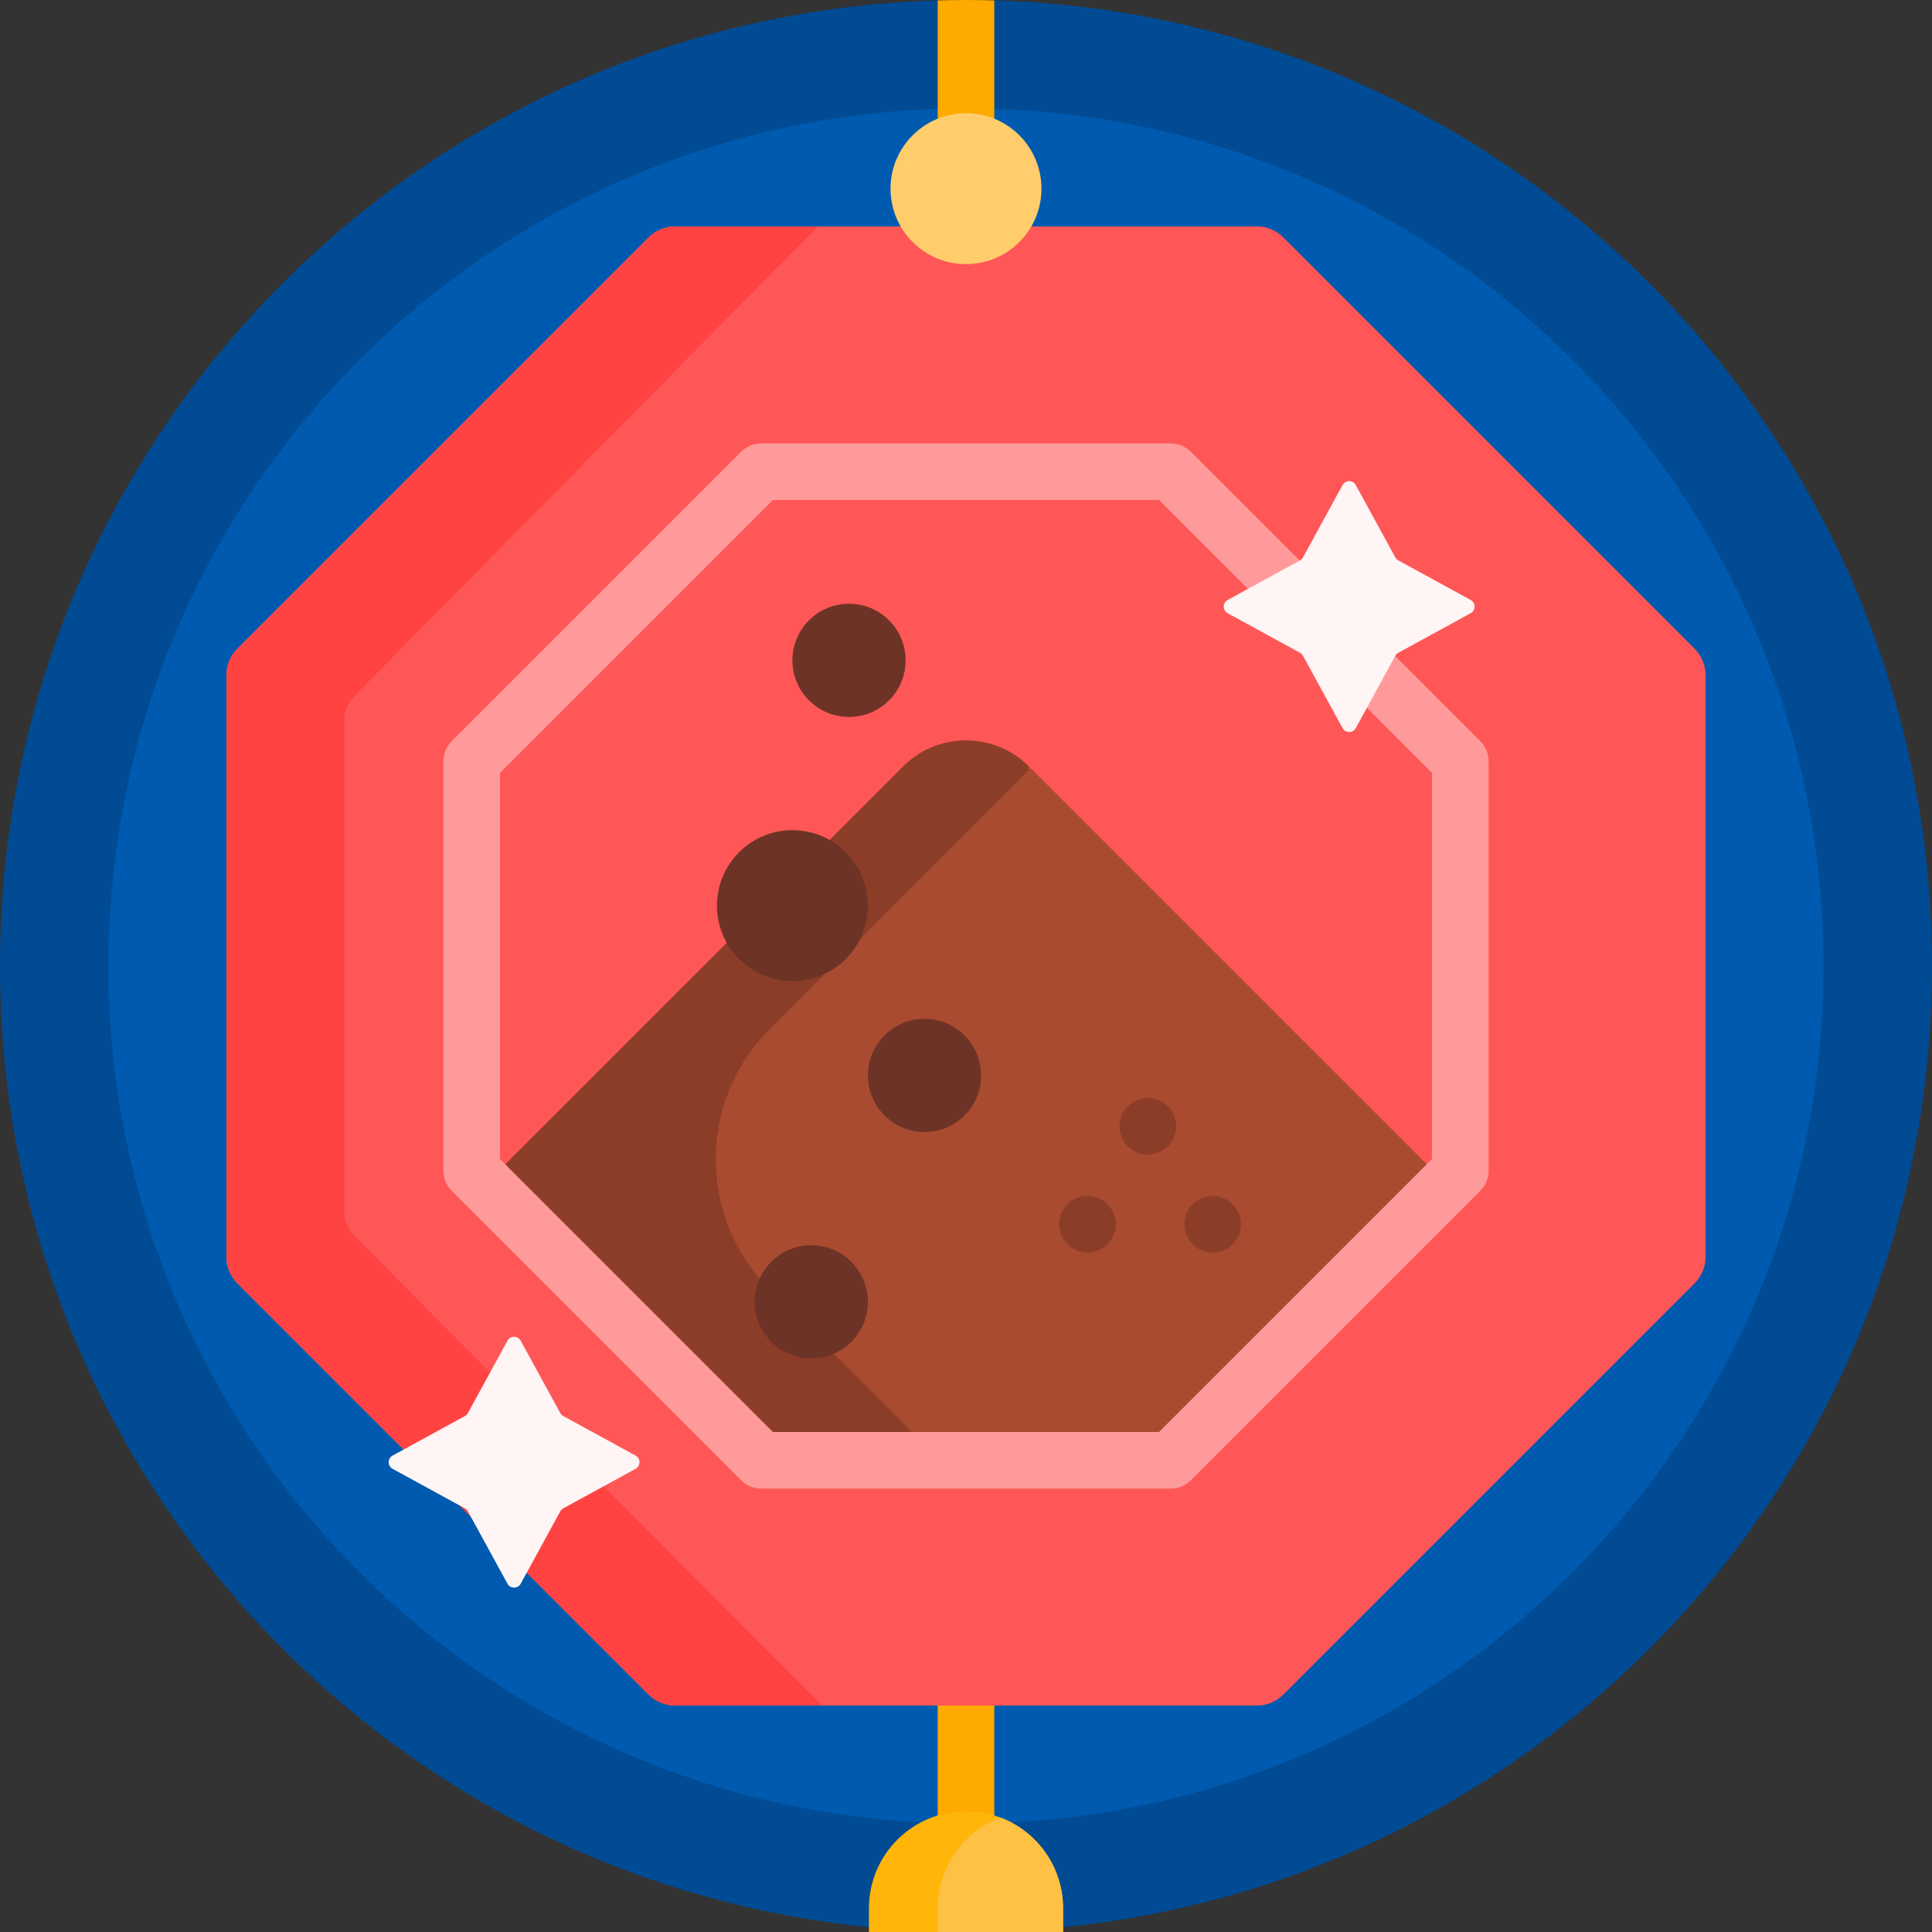 <svg id="Capa_1" enable-background="new 0 0 512 512" height="512" viewBox="0 0 512 512" width="512" xmlns="http://www.w3.org/2000/svg"><rect x="0" y="0" width="512" height="512" fill="#333333" stroke="none"/><g><path d="m512 256c0 133.206-101.739 242.651-231.751 254.866-7.982.75-16.071-22.632-24.249-22.632-8.228 0-16.366 23.378-24.396 22.619-129.942-12.285-231.604-121.697-231.604-254.853 0-138.876 110.584-251.924 248.5-255.892 2.491-.072 4.991 7.488 7.5 7.488s5.009-7.56 7.5-7.488c137.916 3.968 248.5 117.016 248.5 255.892z" fill="#004b94"/><path d="m483.255 256c0 125.51-101.746 227.255-227.255 227.255s-227.255-101.745-227.255-227.255 101.745-227.255 227.255-227.255 227.255 101.745 227.255 227.255z" fill="#005aaf"/><path d="m263.5.108v485.647c0 4.143-3.358 7.5-7.5 7.5s-7.5-3.357-7.5-7.5v-485.647c2.491-.072 4.991-.108 7.5-.108s5.009.036 7.5.108z" fill="#fa0"/><path d="m452 178.956v154.088c0 2.652-1.054 5.195-2.929 7.071l-108.956 108.956c-1.875 1.875-4.419 2.929-7.071 2.929h-154.088c-2.652 0-5.196-1.054-7.071-2.929l-108.956-108.956c-1.875-1.875-2.929-4.419-2.929-7.071v-154.088c0-2.652 1.054-5.195 2.929-7.071l108.956-108.956c1.875-1.875 4.419-2.929 7.071-2.929h154.087c2.652 0 5.196 1.054 7.071 2.929l108.956 108.957c1.876 1.875 2.93 4.418 2.93 7.07z" fill="#ff5757"/><path d="m217.86 452h-38.904c-2.652 0-5.196-1.054-7.071-2.929l-108.956-108.956c-1.875-1.875-2.929-4.419-2.929-7.071v-154.088c0-2.652 1.054-5.195 2.929-7.071l108.956-108.956c1.875-1.875 4.419-2.929 7.071-2.929h37.797l-122.832 124.455c-1.707 1.707-2.665 4.021-2.665 6.434v130.222c0 2.413.959 4.728 2.665 6.434z" fill="#ff4343"/><path d="m276 50c0 11.046-8.954 20-20 20s-20-8.954-20-20 8.954-20 20-20 20 8.954 20 20z" fill="#ffcd6b"/><path d="m281.723 505.724v6.276h-51.447v-6.276c.001-14.207 11.517-25.724 25.724-25.724s25.723 11.517 25.723 25.724z" fill="#ffb509"/><path d="m281.723 505.724v6.276h-33.223v-6.276c0-10.998 6.902-20.384 16.612-24.063 9.709 3.678 16.611 13.065 16.611 24.063z" fill="#ffc143"/><path d="m374.227 323.035-63.965 63.965h-108.524l-73.146-73.146 110.748-110.748c9.201-9.201 24.118-9.201 33.319 0l2.213 15.128z" fill="#8c3d27"/><path d="m383.408 313.854-66.543 66.543h-74.242l-38.661-38.661c-19.046-19.045-19.046-49.924 0-68.97l69.179-69.179z" fill="#a94b30"/><path d="m210 260c-11.046 0-20-8.954-20-20s8.954-20 20-20 20 8.954 20 20-8.954 20-20 20zm35 10c-8.284 0-15 6.716-15 15s6.716 15 15 15 15-6.716 15-15-6.716-15-15-15zm-30 60c-8.284 0-15 6.716-15 15s6.716 15 15 15 15-6.716 15-15-6.716-15-15-15zm10-140c8.284 0 15-6.716 15-15s-6.716-15-15-15-15 6.716-15 15 6.716 15 15 15z" fill="#6d3326"/><path d="m288.191 316.935c-4.142 0-7.5 3.358-7.5 7.5s3.358 7.5 7.5 7.5 7.5-3.358 7.5-7.5-3.357-7.5-7.5-7.5zm33.192 0c-4.142 0-7.5 3.358-7.5 7.5s3.358 7.5 7.5 7.5 7.5-3.358 7.5-7.5-3.358-7.5-7.5-7.5zm-17.192-25.959c-4.142 0-7.5 3.358-7.5 7.5s3.358 7.5 7.5 7.5 7.5-3.358 7.5-7.5-3.357-7.5-7.5-7.5z" fill="#8c3d27"/><path d="m392.303 196.435-76.738-76.738c-1.406-1.406-3.314-2.196-5.303-2.196h-108.524c-1.989 0-3.897.79-5.303 2.196l-76.738 76.738c-1.407 1.407-2.197 3.314-2.197 5.304v108.523c0 1.989.79 3.896 2.197 5.304l76.738 76.738c1.406 1.406 3.314 2.196 5.303 2.196h108.524c1.989 0 3.897-.79 5.303-2.196l76.738-76.738c1.407-1.407 2.197-3.314 2.197-5.304v-108.524c0-1.989-.79-3.896-2.197-5.303zm-12.803 110.72-72.344 72.345h-102.312l-72.344-72.345v-102.31l72.344-72.345h102.312l72.344 72.345z" fill="#ff9a9a"/><path d="m137.993 355.302 10.482 19.166c.184.336.459.612.795.795l19.166 10.482c1.387.759 1.387 2.751 0 3.509l-19.166 10.482c-.336.184-.611.459-.795.795l-10.482 19.166c-.759 1.387-2.751 1.387-3.509 0l-10.482-19.166c-.184-.336-.459-.612-.795-.795l-19.166-10.482c-1.387-.759-1.387-2.751 0-3.509l19.166-10.482c.336-.184.611-.459.795-.795l10.482-19.166c.758-1.387 2.751-1.387 3.509 0zm221.303-226.748 10.482 19.166c.184.336.459.611.795.795l19.166 10.482c1.387.759 1.387 2.751 0 3.509l-19.166 10.482c-.336.184-.611.459-.795.795l-10.482 19.166c-.759 1.387-2.751 1.387-3.509 0l-10.482-19.166c-.184-.336-.459-.611-.795-.795l-19.166-10.482c-1.387-.759-1.387-2.751 0-3.509l19.166-10.482c.336-.184.612-.459.795-.795l10.482-19.166c.758-1.387 2.751-1.387 3.509 0z" fill="#fff5f5"/></g></svg>